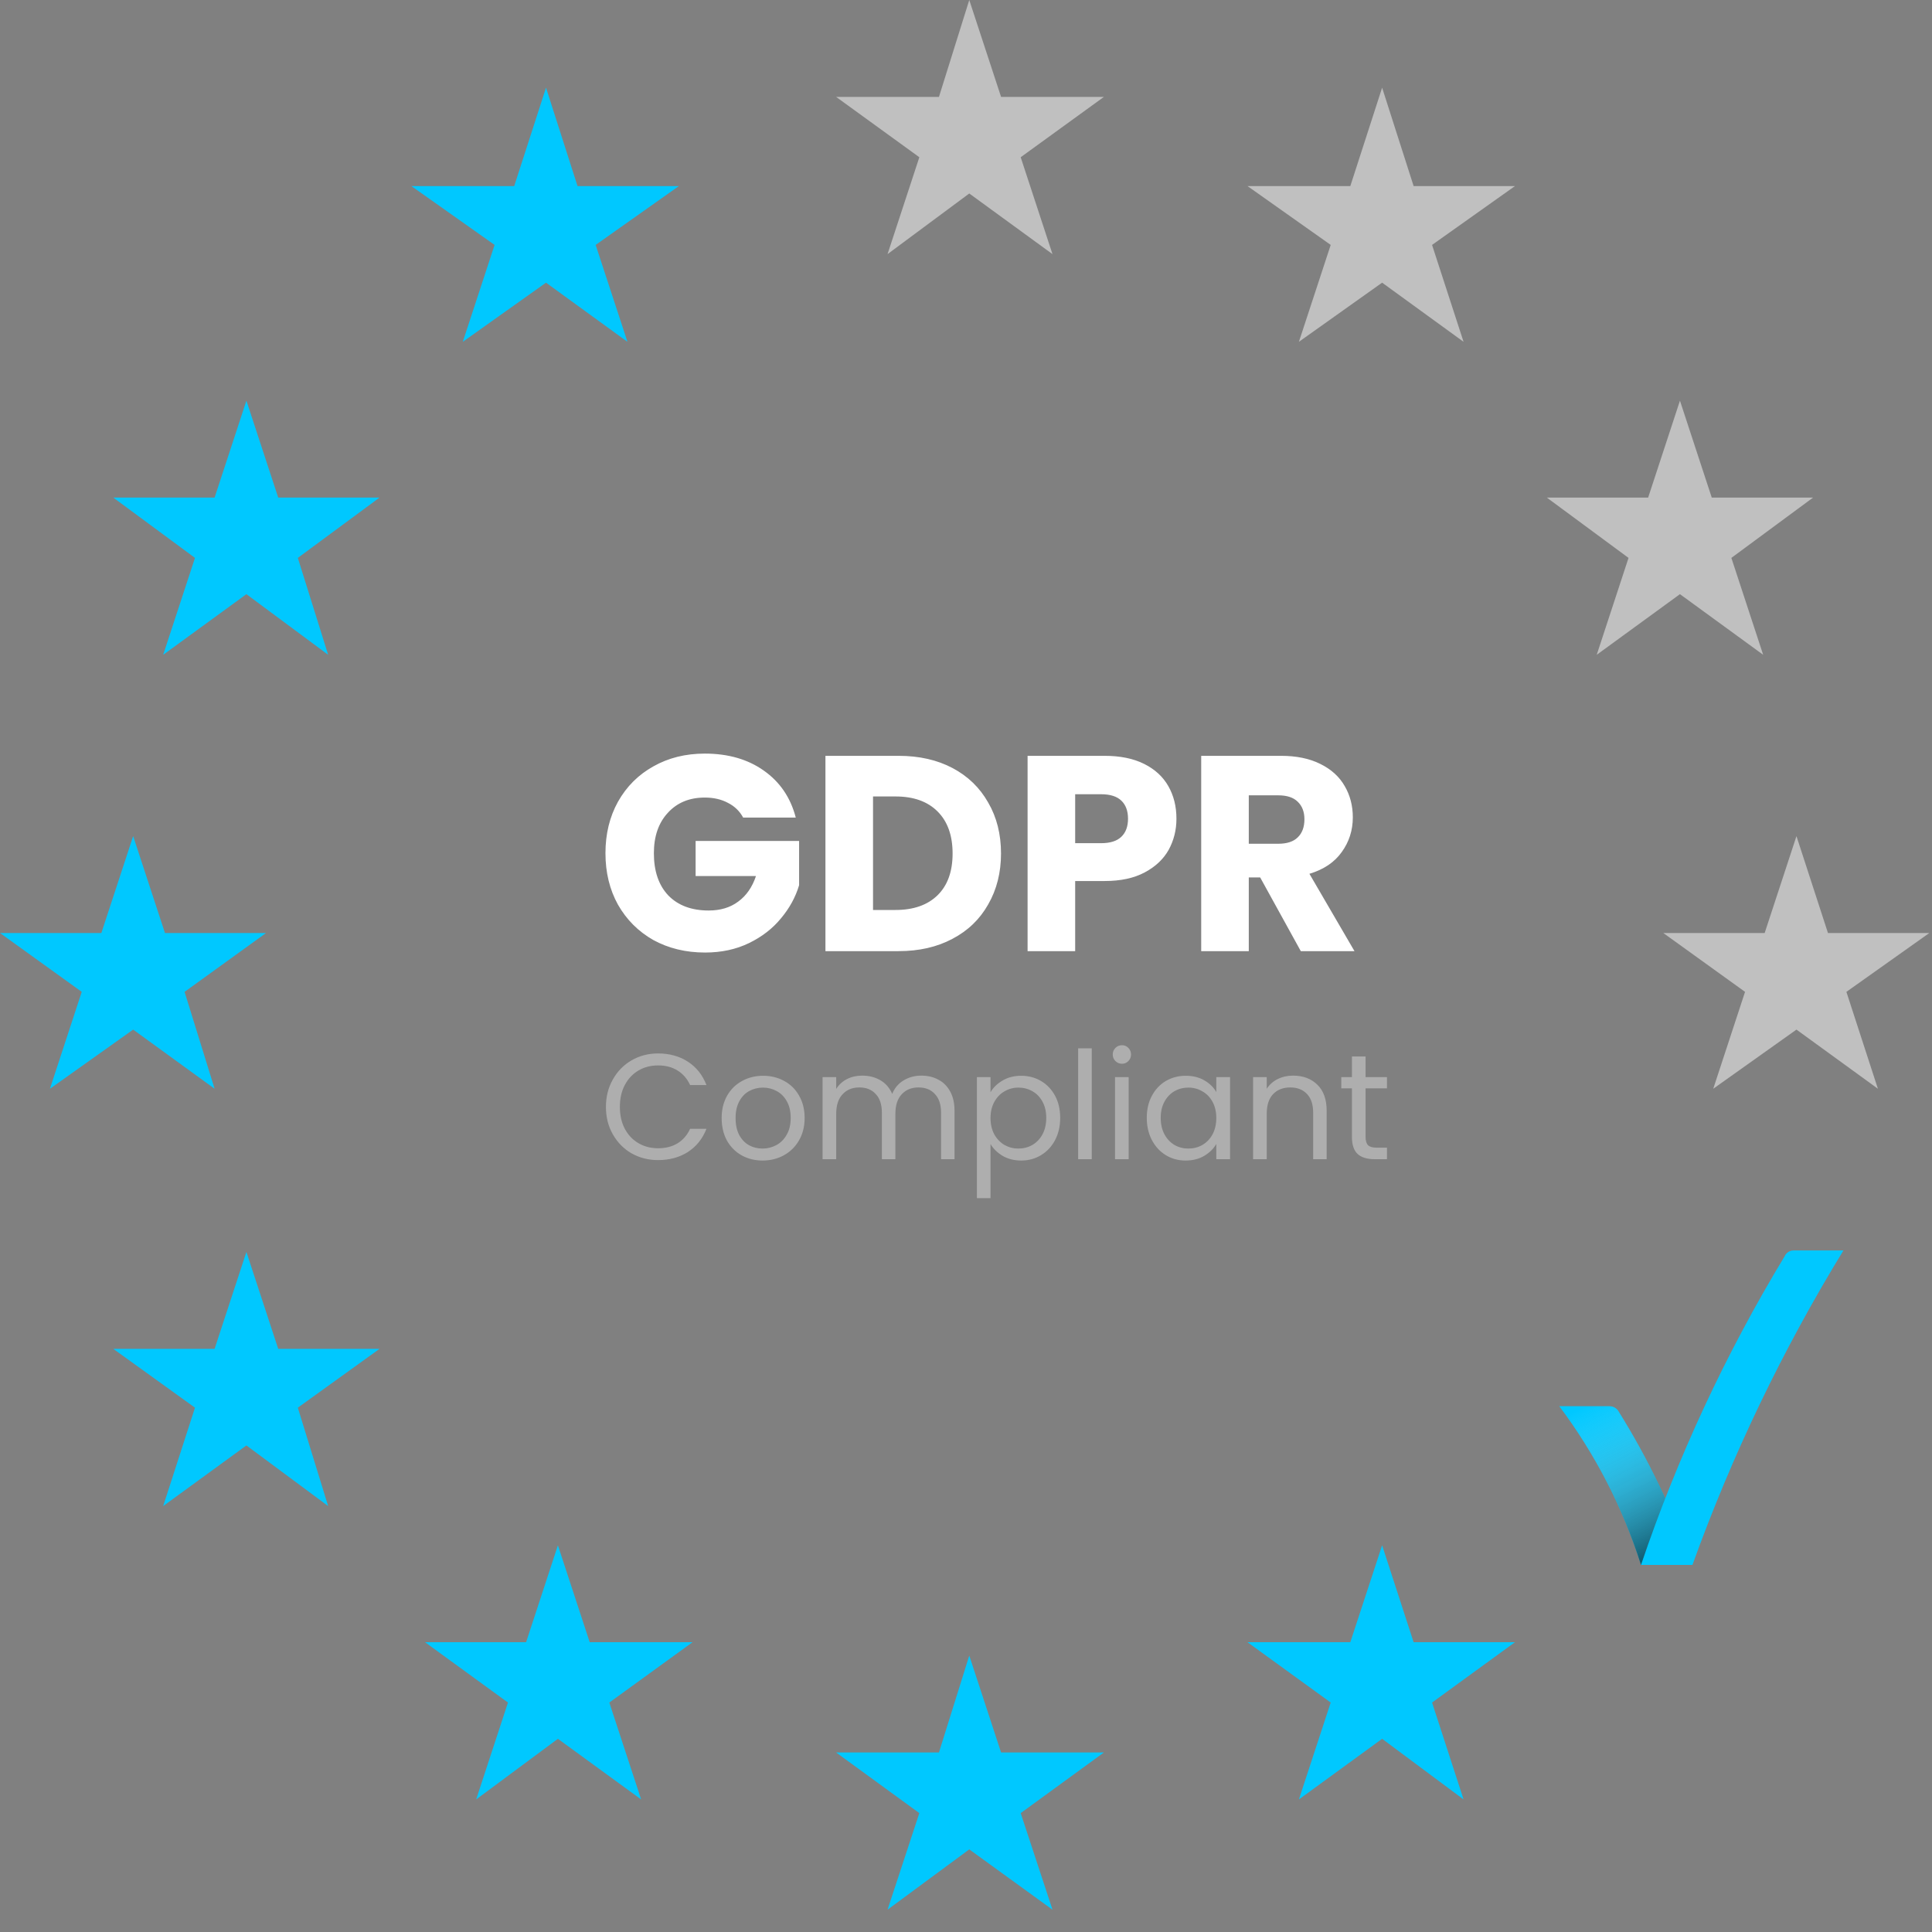 <svg width="65" height="65" viewBox="0 0 65 65" fill="none" xmlns="http://www.w3.org/2000/svg">
<rect x="0" y="0" width="65" height="65" fill="#808080" stroke="none"/>
<path opacity="0.5" d="M32.61 0L33.68 3.26H37.14L34.34 5.29L35.41 8.55L32.61 6.51L29.86 8.55L30.93 5.29L28.13 3.26H31.59L32.61 0Z" fill="white"/>
<path opacity="0.5" d="M46.5 2.95L47.56 6.26H50.97L48.18 8.24L49.24 11.5L46.5 9.51L43.7 11.5L44.77 8.24L41.97 6.26H45.43L46.5 2.95Z" fill="white"/>
<path d="M18.37 2.95L19.43 6.26H22.84L20.04 8.24L21.11 11.5L18.37 9.51L15.57 11.5L16.64 8.24L13.84 6.26H17.3L18.37 2.95Z" fill="#00C8FF"/>
<path opacity="0.5" d="M56.52 13.48L57.59 16.74H61L58.25 18.77L59.32 22.03L56.52 19.99L53.72 22.03L54.79 18.77L52.04 16.74H55.45L56.52 13.48Z" fill="white"/>
<path d="M8.29 13.48L9.36 16.74H12.77L10.02 18.77L11.04 22.03L8.29 19.99L5.49 22.03L6.56 18.77L3.81 16.74H7.22L8.29 13.48Z" fill="#00C8FF"/>
<path opacity="0.5" d="M60.44 28.13L61.5 31.39H64.91L62.12 33.37L63.18 36.63L60.44 34.64L57.64 36.63L58.71 33.37L55.96 31.39H59.37L60.44 28.13Z" fill="white"/>
<path d="M4.48 28.13L5.55 31.39H8.95L6.21 33.37L7.22 36.63L4.48 34.64L1.68 36.63L2.75 33.37L0 31.39H3.41L4.48 28.13Z" fill="#00C8FF"/>
<path d="M46.5 51.99L47.56 55.25H50.97L48.18 57.28L49.24 60.54L46.5 58.5L43.7 60.54L44.77 57.28L41.97 55.25H45.43L46.5 51.99Z" fill="#00C8FF"/>
<path d="M32.61 55.7L33.68 58.96H37.14L34.34 61L35.41 64.25L32.61 62.22L29.86 64.25L30.93 61L28.13 58.96H31.59L32.61 55.7Z" fill="#00C8FF"/>
<path d="M18.77 51.99L19.84 55.25H23.3L20.5 57.28L21.57 60.54L18.77 58.5L16.02 60.54L17.09 57.28L14.3 55.25H17.7L18.77 51.99Z" fill="#00C8FF"/>
<path d="M8.29 42.12L9.36 45.38H12.77L10.02 47.36L11.04 50.67L8.29 48.63L5.49 50.67L6.56 47.36L3.81 45.38H7.22L8.29 42.12Z" fill="#00C8FF"/>
<path d="M56.93 52.65H55.21C54.6 50.73 53.67 48.92 52.46 47.31H54.14C54.26 47.31 54.37 47.36 54.44 47.46C55.46 49.09 56.29 50.83 56.93 52.65Z" fill="#00C8FF"/>
<path opacity="0.7" d="M56.93 52.65H55.21C54.6 50.73 53.67 48.92 52.46 47.31H54.14C54.26 47.31 54.37 47.36 54.44 47.46C55.46 49.09 56.29 50.83 56.93 52.65Z" fill="url(#paint0_linear_138_119)"/>
<path d="M55.21 52.65H56.94C58.27 48.96 59.97 45.42 62.02 42.07H60.34C60.21 42.07 60.09 42.15 60.04 42.27C58.06 45.54 56.44 49.02 55.21 52.65Z" fill="#00C8FF"/>
<path d="M25.003 27.507C24.885 27.289 24.713 27.123 24.489 27.011C24.27 26.893 24.011 26.833 23.712 26.833C23.194 26.833 22.779 27.005 22.467 27.348C22.155 27.685 21.999 28.137 21.999 28.705C21.999 29.311 22.161 29.785 22.486 30.128C22.816 30.465 23.269 30.633 23.843 30.633C24.236 30.633 24.567 30.534 24.835 30.334C25.11 30.134 25.309 29.847 25.434 29.473H23.403V28.293H26.885V29.782C26.766 30.181 26.564 30.552 26.276 30.895C25.996 31.239 25.637 31.516 25.2 31.729C24.763 31.941 24.27 32.047 23.721 32.047C23.072 32.047 22.492 31.906 21.98 31.626C21.475 31.339 21.079 30.942 20.791 30.437C20.511 29.931 20.37 29.354 20.37 28.705C20.37 28.056 20.511 27.479 20.791 26.974C21.079 26.462 21.475 26.066 21.98 25.785C22.486 25.498 23.063 25.354 23.712 25.354C24.498 25.354 25.16 25.545 25.696 25.925C26.239 26.306 26.598 26.833 26.773 27.507H25.003ZM30.233 25.429C30.926 25.429 31.531 25.567 32.049 25.841C32.567 26.116 32.966 26.503 33.247 27.002C33.534 27.495 33.678 28.066 33.678 28.715C33.678 29.357 33.534 29.928 33.247 30.427C32.966 30.927 32.564 31.314 32.04 31.588C31.522 31.863 30.919 32 30.233 32H27.771V25.429H30.233ZM30.13 30.615C30.735 30.615 31.207 30.449 31.544 30.119C31.881 29.788 32.049 29.32 32.049 28.715C32.049 28.109 31.881 27.638 31.544 27.301C31.207 26.964 30.735 26.796 30.13 26.796H29.372V30.615H30.13ZM39.58 27.545C39.58 27.925 39.492 28.275 39.318 28.593C39.143 28.905 38.875 29.158 38.513 29.351C38.151 29.545 37.701 29.641 37.165 29.641H36.173V32H34.572V25.429H37.165C37.689 25.429 38.132 25.52 38.494 25.701C38.856 25.882 39.127 26.131 39.308 26.45C39.489 26.768 39.58 27.133 39.58 27.545ZM37.043 28.368C37.349 28.368 37.577 28.297 37.726 28.153C37.876 28.009 37.951 27.807 37.951 27.545C37.951 27.283 37.876 27.08 37.726 26.936C37.577 26.793 37.349 26.721 37.043 26.721H36.173V28.368H37.043ZM43.764 32L42.397 29.52H42.014V32H40.413V25.429H43.099C43.617 25.429 44.057 25.52 44.419 25.701C44.787 25.882 45.062 26.131 45.243 26.45C45.424 26.762 45.514 27.111 45.514 27.498C45.514 27.935 45.389 28.325 45.14 28.668C44.896 29.011 44.535 29.254 44.054 29.398L45.57 32H43.764ZM42.014 28.387H43.006C43.299 28.387 43.517 28.315 43.661 28.172C43.811 28.028 43.886 27.825 43.886 27.563C43.886 27.314 43.811 27.117 43.661 26.974C43.517 26.83 43.299 26.758 43.006 26.758H42.014V28.387Z" fill="white"/>
<path d="M20.386 37.241C20.386 36.898 20.463 36.591 20.618 36.319C20.772 36.043 20.982 35.828 21.248 35.674C21.517 35.519 21.814 35.442 22.14 35.442C22.523 35.442 22.857 35.534 23.143 35.719C23.428 35.904 23.637 36.166 23.768 36.505H23.218C23.121 36.294 22.98 36.131 22.795 36.016C22.613 35.902 22.395 35.845 22.14 35.845C21.895 35.845 21.674 35.902 21.48 36.016C21.285 36.131 21.132 36.294 21.021 36.505C20.91 36.714 20.855 36.959 20.855 37.241C20.855 37.52 20.91 37.765 21.021 37.977C21.132 38.185 21.285 38.346 21.48 38.461C21.674 38.575 21.895 38.632 22.14 38.632C22.395 38.632 22.613 38.577 22.795 38.466C22.98 38.352 23.121 38.189 23.218 37.977H23.768C23.637 38.313 23.428 38.573 23.143 38.758C22.857 38.94 22.523 39.03 22.14 39.03C21.814 39.03 21.517 38.955 21.248 38.803C20.982 38.649 20.772 38.435 20.618 38.163C20.463 37.891 20.386 37.584 20.386 37.241ZM25.655 39.045C25.396 39.045 25.161 38.987 24.949 38.869C24.741 38.751 24.576 38.585 24.455 38.37C24.338 38.152 24.279 37.9 24.279 37.614C24.279 37.332 24.34 37.083 24.46 36.868C24.585 36.65 24.753 36.483 24.965 36.369C25.176 36.252 25.413 36.193 25.675 36.193C25.937 36.193 26.174 36.252 26.386 36.369C26.597 36.483 26.764 36.648 26.885 36.863C27.009 37.078 27.071 37.328 27.071 37.614C27.071 37.9 27.007 38.152 26.88 38.37C26.755 38.585 26.586 38.751 26.371 38.869C26.156 38.987 25.917 39.045 25.655 39.045ZM25.655 38.642C25.82 38.642 25.974 38.603 26.119 38.526C26.263 38.449 26.379 38.333 26.466 38.178C26.557 38.024 26.602 37.836 26.602 37.614C26.602 37.392 26.559 37.204 26.471 37.05C26.384 36.895 26.27 36.781 26.129 36.707C25.988 36.63 25.835 36.591 25.67 36.591C25.502 36.591 25.348 36.63 25.206 36.707C25.069 36.781 24.958 36.895 24.874 37.05C24.79 37.204 24.748 37.392 24.748 37.614C24.748 37.839 24.788 38.029 24.869 38.184C24.953 38.338 25.064 38.454 25.201 38.531C25.339 38.605 25.49 38.642 25.655 38.642ZM30.996 36.188C31.211 36.188 31.402 36.233 31.57 36.324C31.738 36.411 31.871 36.544 31.968 36.722C32.066 36.9 32.114 37.117 32.114 37.372V39H31.661V37.438C31.661 37.162 31.592 36.952 31.454 36.808C31.32 36.66 31.137 36.586 30.905 36.586C30.666 36.586 30.477 36.663 30.335 36.818C30.194 36.969 30.124 37.189 30.124 37.478V39H29.67V37.438C29.67 37.162 29.601 36.952 29.463 36.808C29.329 36.66 29.146 36.586 28.914 36.586C28.675 36.586 28.486 36.663 28.345 36.818C28.203 36.969 28.133 37.189 28.133 37.478V39H27.674V36.238H28.133V36.636C28.224 36.492 28.345 36.381 28.496 36.304C28.65 36.226 28.82 36.188 29.005 36.188C29.237 36.188 29.442 36.24 29.62 36.344C29.798 36.448 29.93 36.601 30.018 36.803C30.095 36.608 30.223 36.456 30.401 36.349C30.579 36.241 30.777 36.188 30.996 36.188ZM33.325 36.747C33.416 36.589 33.551 36.458 33.729 36.354C33.91 36.246 34.12 36.193 34.359 36.193C34.604 36.193 34.826 36.252 35.024 36.369C35.225 36.487 35.383 36.653 35.498 36.868C35.612 37.08 35.669 37.327 35.669 37.609C35.669 37.888 35.612 38.136 35.498 38.355C35.383 38.573 35.225 38.743 35.024 38.864C34.826 38.985 34.604 39.045 34.359 39.045C34.123 39.045 33.915 38.993 33.734 38.889C33.556 38.782 33.419 38.649 33.325 38.491V40.31H32.867V36.238H33.325V36.747ZM35.2 37.609C35.2 37.401 35.158 37.219 35.074 37.065C34.99 36.91 34.876 36.792 34.732 36.712C34.59 36.631 34.434 36.591 34.263 36.591C34.095 36.591 33.939 36.633 33.794 36.717C33.653 36.797 33.539 36.917 33.451 37.075C33.367 37.229 33.325 37.409 33.325 37.614C33.325 37.822 33.367 38.005 33.451 38.163C33.539 38.318 33.653 38.437 33.794 38.521C33.939 38.602 34.095 38.642 34.263 38.642C34.434 38.642 34.59 38.602 34.732 38.521C34.876 38.437 34.99 38.318 35.074 38.163C35.158 38.005 35.2 37.821 35.2 37.609ZM36.731 35.27V39H36.273V35.27H36.731ZM37.75 35.789C37.663 35.789 37.589 35.759 37.528 35.699C37.468 35.638 37.437 35.564 37.437 35.477C37.437 35.39 37.468 35.316 37.528 35.255C37.589 35.195 37.663 35.165 37.75 35.165C37.834 35.165 37.904 35.195 37.962 35.255C38.022 35.316 38.052 35.39 38.052 35.477C38.052 35.564 38.022 35.638 37.962 35.699C37.904 35.759 37.834 35.789 37.75 35.789ZM37.972 36.238V39H37.513V36.238H37.972ZM38.582 37.609C38.582 37.327 38.639 37.08 38.753 36.868C38.868 36.653 39.024 36.487 39.222 36.369C39.424 36.252 39.647 36.193 39.892 36.193C40.134 36.193 40.344 36.245 40.522 36.349C40.7 36.453 40.833 36.584 40.921 36.742V36.238H41.384V39H40.921V38.486C40.83 38.647 40.694 38.782 40.512 38.889C40.334 38.993 40.126 39.045 39.887 39.045C39.642 39.045 39.42 38.985 39.222 38.864C39.024 38.743 38.868 38.573 38.753 38.355C38.639 38.136 38.582 37.888 38.582 37.609ZM40.921 37.614C40.921 37.406 40.879 37.224 40.795 37.07C40.711 36.915 40.596 36.797 40.452 36.717C40.311 36.633 40.154 36.591 39.983 36.591C39.812 36.591 39.656 36.631 39.514 36.712C39.373 36.792 39.261 36.91 39.177 37.065C39.093 37.219 39.051 37.401 39.051 37.609C39.051 37.821 39.093 38.005 39.177 38.163C39.261 38.318 39.373 38.437 39.514 38.521C39.656 38.602 39.812 38.642 39.983 38.642C40.154 38.642 40.311 38.602 40.452 38.521C40.596 38.437 40.711 38.318 40.795 38.163C40.879 38.005 40.921 37.822 40.921 37.614ZM43.505 36.188C43.841 36.188 44.113 36.29 44.322 36.495C44.53 36.697 44.634 36.989 44.634 37.372V39H44.18V37.438C44.18 37.162 44.111 36.952 43.974 36.808C43.836 36.66 43.648 36.586 43.409 36.586C43.167 36.586 42.974 36.661 42.83 36.813C42.688 36.964 42.618 37.184 42.618 37.473V39H42.159V36.238H42.618V36.631C42.709 36.49 42.831 36.381 42.986 36.304C43.144 36.226 43.317 36.188 43.505 36.188ZM45.943 36.616V38.244C45.943 38.378 45.971 38.474 46.028 38.531C46.085 38.585 46.184 38.612 46.326 38.612H46.663V39H46.25C45.995 39 45.803 38.941 45.675 38.824C45.548 38.706 45.484 38.513 45.484 38.244V36.616H45.126V36.238H45.484V35.543H45.943V36.238H46.663V36.616H45.943Z" fill="#AEAEAE"/>
<defs>
<linearGradient id="paint0_linear_138_119" x1="53.43" y1="47.23" x2="56.24" y2="52.76" gradientUnits="userSpaceOnUse">
<stop stop-color="white" stop-opacity="0"/>
<stop offset="1"/>
</linearGradient>
</defs>
</svg>
